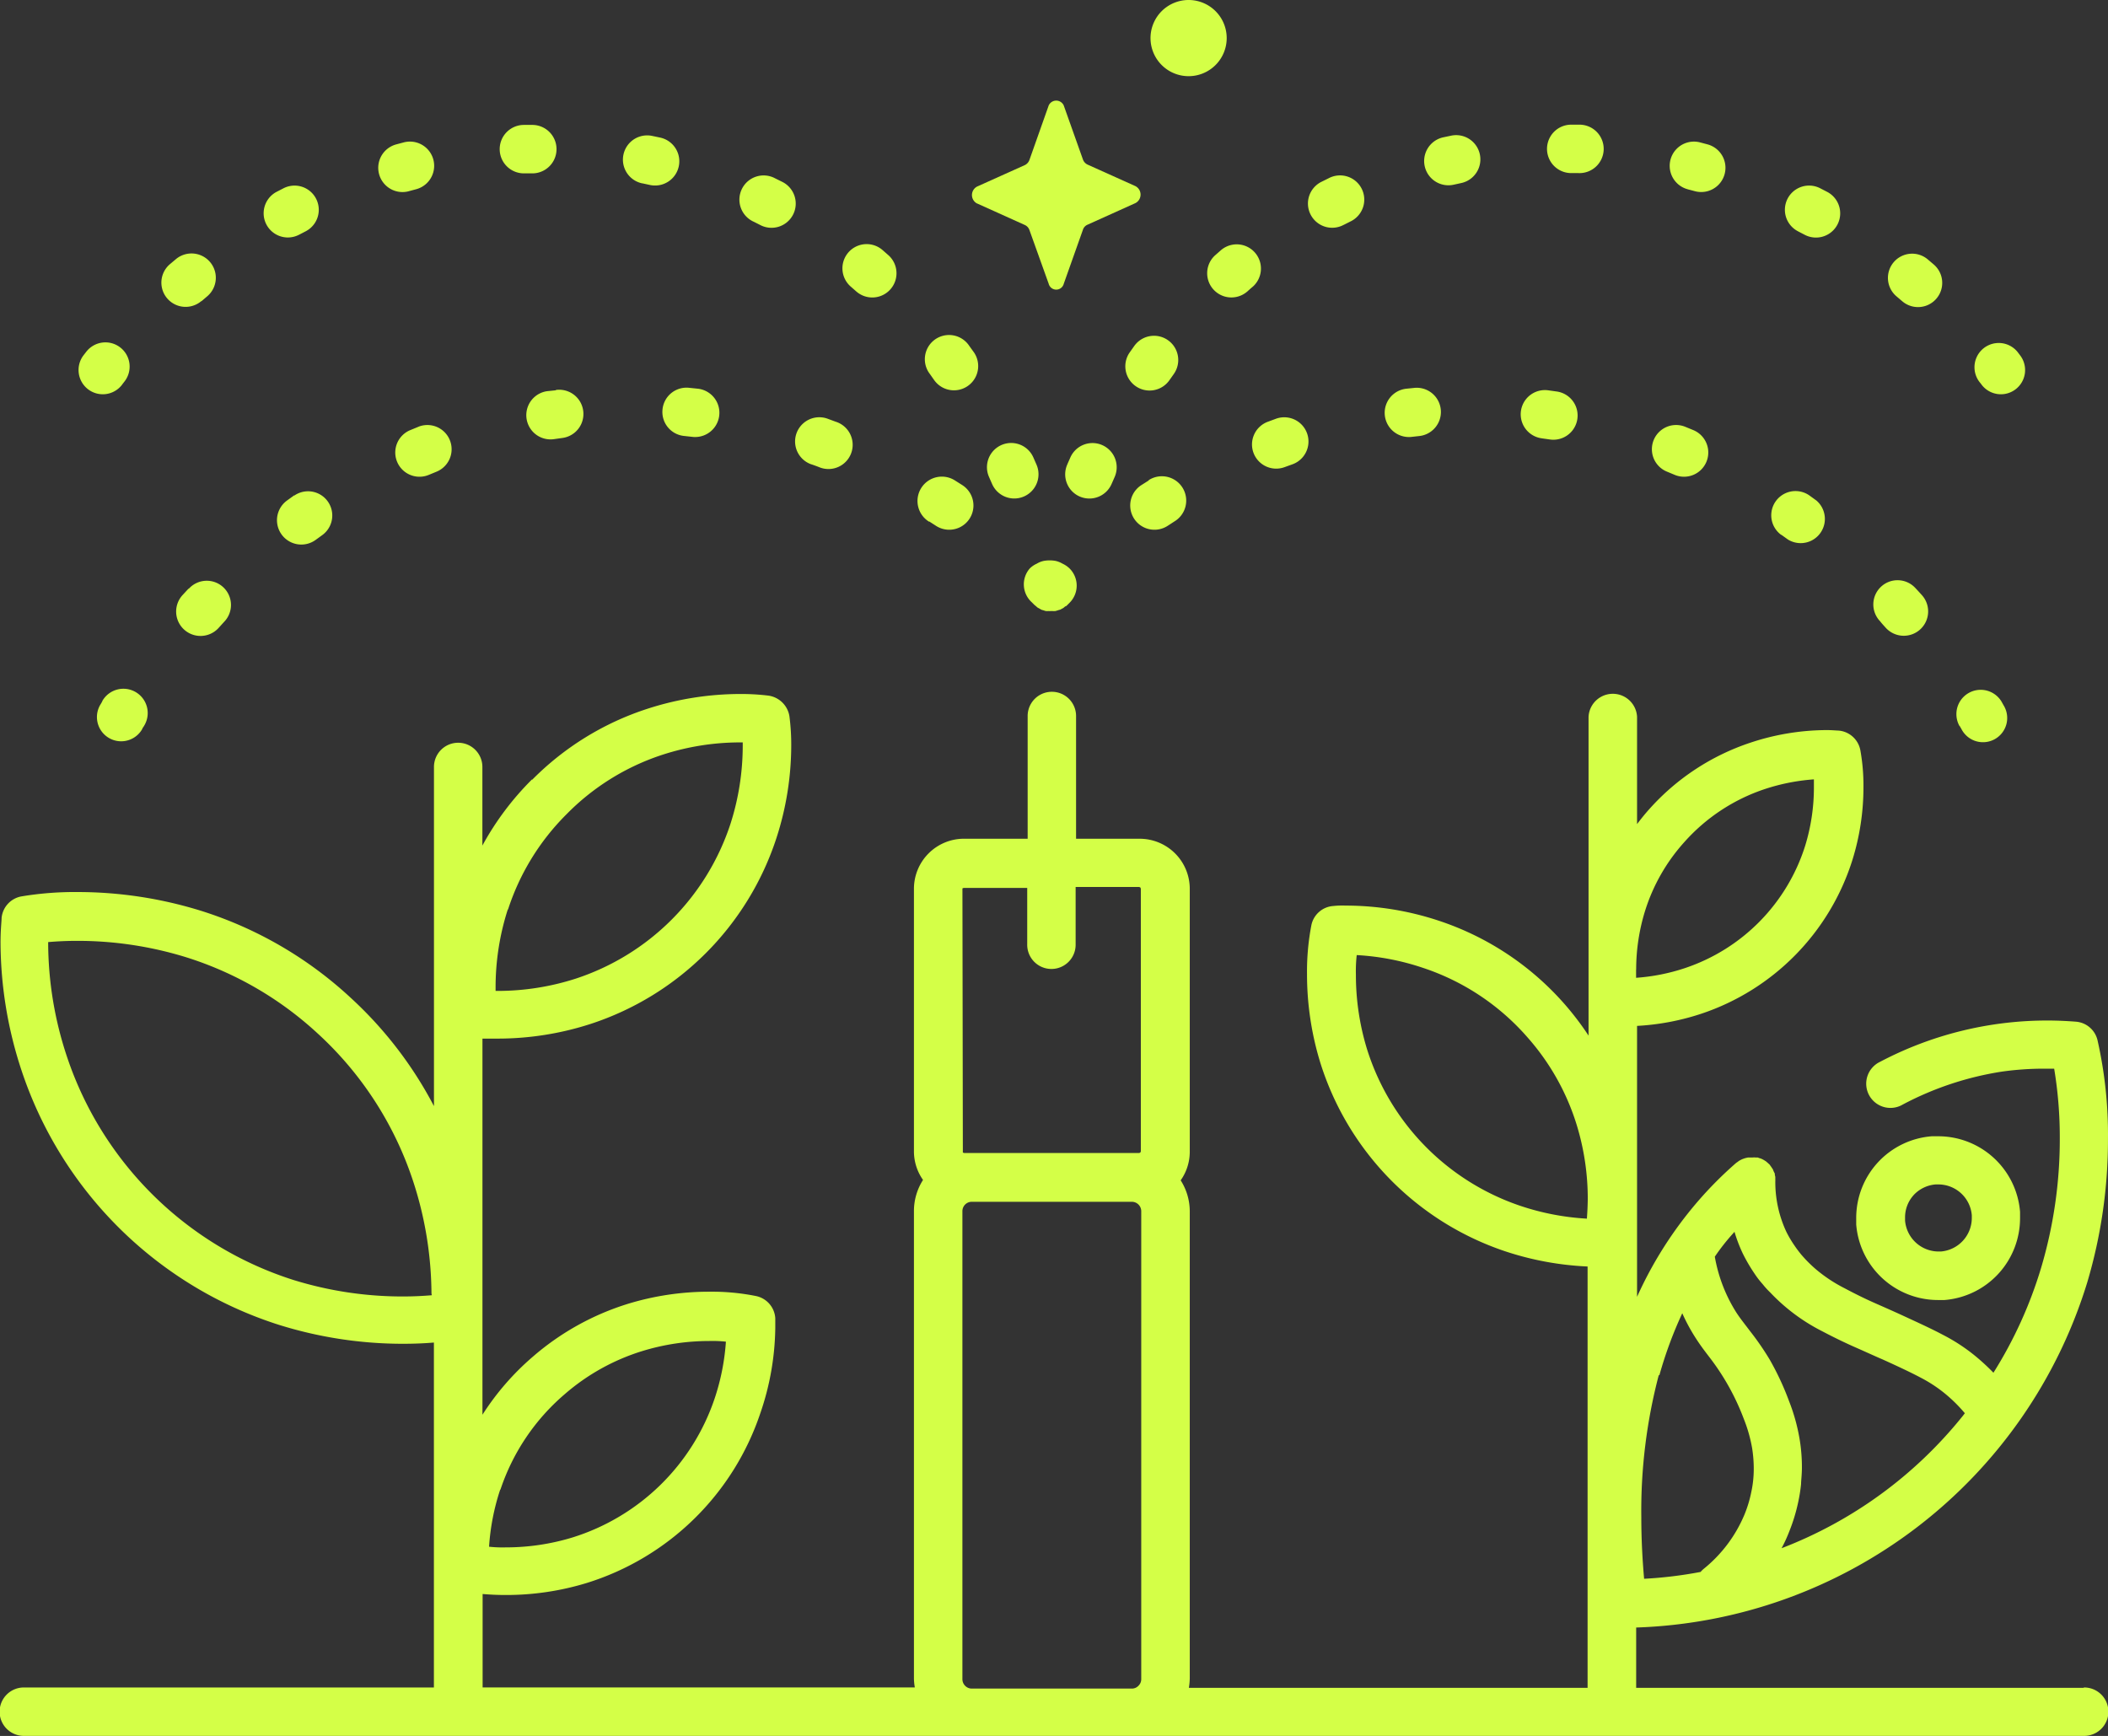 <svg xmlns="http://www.w3.org/2000/svg" width="292.797" height="241.136" viewBox="0 0 292.797 241.136">
  <rect x="0" y="0" width="292.797" height="241.136" fill="#333333" stroke="none"/>
  <g id="Fairtrade_Icon_Black_Farm_Improvements_Farm_Improvements" data-name="Fairtrade_Icon_Black_Farm Improvements_Farm Improvements" transform="translate(-14.17 -36.65)">
    <path id="Path_599" data-name="Path 599" d="M160.7,46.841a5.291,5.291,0,1,0-6.886-2.881A5.291,5.291,0,0,0,160.7,46.841Z" transform="translate(20.561)" fill="#d4ff47"/>
    <path id="Path_600" data-name="Path 600" d="M132.5,63.108l6.668,3.007a1.217,1.217,0,0,1,.62.7l2.674,7.46a1.079,1.079,0,0,0,2.089,0l2.663-7.506a1.148,1.148,0,0,1,.631-.7l6.668-3.007a1.331,1.331,0,0,0,0-2.353l-6.668-3a1.251,1.251,0,0,1-.631-.712L144.55,49.5a1.148,1.148,0,0,0-2.089,0l-2.674,7.563a1.274,1.274,0,0,1-.62.712l-6.668,3a1.331,1.331,0,0,0,0,2.341Z" transform="translate(17.371 1.798)" fill="#d4ff47"/>
    <path id="Path_601" data-name="Path 601" d="M303.6,258.75H241.431v-8.378A67.869,67.869,0,0,0,304.094,202.4a69.514,69.514,0,0,0,2.869-19.866,59.472,59.472,0,0,0-1.458-13.772,3.351,3.351,0,0,0-3-2.548c-1.205-.092-2.525-.161-3.948-.161a49.81,49.81,0,0,0-23.252,5.738,3.363,3.363,0,1,0,3.133,5.945,43.612,43.612,0,0,1,13.829-4.591,41.939,41.939,0,0,1,6.324-.4h.9a58.3,58.3,0,0,1,.78,9.721,62.709,62.709,0,0,1-2.594,17.938,59.494,59.494,0,0,1-6.622,14.575,30.366,30.366,0,0,0-2.754-2.513,25.361,25.361,0,0,0-4.223-2.731c-1.549-.826-3.305-1.63-5.566-2.674-1.343-.62-2.548-1.148-3.822-1.71s-2.64-1.217-4.361-2.135a20.45,20.45,0,0,1-3.891-2.571,19.37,19.37,0,0,1-1.515-1.446c-.367-.4-.608-.677-.712-.815h0c-.126-.161-.425-.528-.78-1.056a15.237,15.237,0,0,1-1.148-1.94,16.343,16.343,0,0,1-1.526-7.035h0a1.575,1.575,0,0,0,0-.218v-.356l-.069-.31a.424.424,0,0,0-.092-.321l-.138-.31c0-.092-.092-.184-.149-.275a2.749,2.749,0,0,0-.207-.3l-.126-.184h0l-.275-.253-.23-.2-.287-.184-.275-.149-.3-.115c-.1,0-.207-.08-.31-.1H258a2.02,2.02,0,0,0-.367,0h-.654l-.31.069a2.619,2.619,0,0,0-.321.1,2.493,2.493,0,0,0-.31.126l-.287.149-.3.218a1.64,1.64,0,0,0-.172.126h0a53.194,53.194,0,0,0-5.325,5.36,54.71,54.71,0,0,0-8.4,13.21V166.8a34.2,34.2,0,0,0,8.952-1.7,32.927,32.927,0,0,0,20.956-21.335A33.949,33.949,0,0,0,273,133.643a27.547,27.547,0,0,0-.436-5.165,3.363,3.363,0,0,0-3.018-2.7c-.252,0-.849-.069-1.71-.069a33.88,33.88,0,0,0-10.524,1.744,32.571,32.571,0,0,0-14.082,9.262h0c-.608.677-1.148,1.354-1.676,2.054v-14.92a3.374,3.374,0,0,0-6.737,0v44.3a40.172,40.172,0,0,0-3.236-4.269l-2.536,2.215,2.536-2.215A39.881,39.881,0,0,0,214.048,152.2a41.124,41.124,0,0,0-13-2.112,11.574,11.574,0,0,0-1.687.057,3.34,3.34,0,0,0-3.041,2.651,34.09,34.09,0,0,0-.608,6.783,41.787,41.787,0,0,0,1.836,12.3A40.318,40.318,0,0,0,223.206,198.1a42.231,42.231,0,0,0,11.477,2.123V258.75H179.3a8.416,8.416,0,0,0,.126-1.32V192.553a8.033,8.033,0,0,0-1.262-4.3,6.886,6.886,0,0,0,1.262-3.982V147.759a6.955,6.955,0,0,0-6.966-6.955h-8.826V123.693a3.363,3.363,0,0,0-6.725,0V140.8H148.08a6.955,6.955,0,0,0-6.966,6.955v36.461a6.886,6.886,0,0,0,1.262,3.982,8.034,8.034,0,0,0-1.262,4.3v64.878a7.244,7.244,0,0,0,.126,1.32H81.205v-12.98c.918.08,2,.138,3.225.138a38.182,38.182,0,0,0,11.259-1.676,37.024,37.024,0,0,0,24.1-23.608,37.643,37.643,0,0,0,2.066-11.775v-1.4a3.363,3.363,0,0,0-2.651-3.064,31.214,31.214,0,0,0-6.53-.608,38.561,38.561,0,0,0-11.259,1.676,36.725,36.725,0,0,0-13.267,7.38h0a36.508,36.508,0,0,0-6.966,8.034V168.566h2.181a41.946,41.946,0,0,0,12.854-2.043,40.329,40.329,0,0,0,25.8-25.823,41.81,41.81,0,0,0,2.054-12.716,30.655,30.655,0,0,0-.252-4.2,3.443,3.443,0,0,0-2.881-2.858,31.176,31.176,0,0,0-3.959-.23,41.9,41.9,0,0,0-12.854,2.043,39.766,39.766,0,0,0-16.067,9.9l2.387,2.364-2.387-2.433a39.882,39.882,0,0,0-6.886,9.181V130.889a3.363,3.363,0,1,0-6.725,0v47.054a55,55,0,0,0-11.591-15.069l-2.3,2.467,2.3-2.467A54.663,54.663,0,0,0,42.2,150.846a57.82,57.82,0,0,0-17.215-2.64,45.2,45.2,0,0,0-7.85.608,3.363,3.363,0,0,0-2.743,2.984c0,.448-.149,1.641-.149,3.443a57.085,57.085,0,0,0,2.927,17.777,55.387,55.387,0,0,0,35.715,35.3,57.718,57.718,0,0,0,17.215,2.64c1.676,0,3.133-.069,4.338-.172V258.7h-56.9a3.363,3.363,0,1,0,0,6.725H303.6a3.363,3.363,0,1,0,0-6.725Zm-48.615-63.225.1-.126a21.127,21.127,0,0,0,1.148,3.007,23.6,23.6,0,0,0,1.618,2.777A12.532,12.532,0,0,0,259,202.675h0a10.94,10.94,0,0,0,1.044,1.148,26.271,26.271,0,0,0,7.161,5.36c1.859.976,3.374,1.7,4.74,2.3s2.548,1.148,3.776,1.676c2.3,1.044,3.925,1.813,5.222,2.5a19.513,19.513,0,0,1,3.179,2.054,20.984,20.984,0,0,1,2.961,2.892c-.115.149-.23.31-.356.459a59.678,59.678,0,0,1-25.1,18.294,20.444,20.444,0,0,0,1.056-2.3,24.441,24.441,0,0,0,1.274-4.2,22.2,22.2,0,0,0,.379-2.433c0-.471.115-1.262.115-2.3a23.828,23.828,0,0,0-.321-3.937,26.466,26.466,0,0,0-1.469-5.279,38.6,38.6,0,0,0-2.674-5.738,38.21,38.21,0,0,0-2.709-3.936c-.769-1.021-1.343-1.722-1.917-2.594a21.314,21.314,0,0,1-3.007-7.781A29.137,29.137,0,0,1,254.985,195.525Zm-10.329,19.8a56.5,56.5,0,0,1,3.179-8.608,25.463,25.463,0,0,0,1.963,3.6c.792,1.216,1.492,2.077,2.146,2.95a33.089,33.089,0,0,1,4.441,8.137,20.4,20.4,0,0,1,1.148,4.028,18.559,18.559,0,0,1,.23,2.858,15.3,15.3,0,0,1-.08,1.607,14.587,14.587,0,0,1-.275,1.71,16.811,16.811,0,0,1-.93,3.064,19.166,19.166,0,0,1-5.669,7.552,2.968,2.968,0,0,0-.425.425,58.223,58.223,0,0,1-7.85.953c-.218-2.491-.39-5.383-.39-8.55a74.162,74.162,0,0,1,2.422-19.728Zm-3.225-56.35a27.544,27.544,0,0,1,1.228-8.126,25.7,25.7,0,0,1,5.463-9.583l-2.513-2.3,2.513,2.3a25.879,25.879,0,0,1,11.19-7.368,28.014,28.014,0,0,1,6.806-1.343V133.7a27.545,27.545,0,0,1-1.228,8.125,26.224,26.224,0,0,1-16.664,16.94,27.543,27.543,0,0,1-6.806,1.354c0-.356,0-.723,0-1.148Zm-157.77,72.3a29.839,29.839,0,0,1,8.917-13.29l-2.2-2.548,2.2,2.548a29.84,29.84,0,0,1,10.834-6.025,31.756,31.756,0,0,1,9.285-1.389,17.328,17.328,0,0,1,2.3.092,31.616,31.616,0,0,1-1.561,7.884A30.367,30.367,0,0,1,93.68,237.863,31.7,31.7,0,0,1,84.4,239.24a17.355,17.355,0,0,1-2.3-.092,31.642,31.642,0,0,1,1.561-7.976Zm1.056-80.589a33.053,33.053,0,0,1,8.114-13.256h0a33.019,33.019,0,0,1,13.37-8.3,34.946,34.946,0,0,1,10.777-1.71h.356v.551a35.579,35.579,0,0,1-1.7,10.754,33.661,33.661,0,0,1-21.484,21.507,35.393,35.393,0,0,1-10.777,1.71h-.367v-.551a35.349,35.349,0,0,1,1.71-10.811Zm-10.57,53.527c-1.067.092-2.422.172-4.005.172a51.117,51.117,0,0,1-15.241-2.3A48.741,48.741,0,0,1,23.478,171.1a50.325,50.325,0,0,1-2.617-15.826v-.115c1.067-.092,2.41-.172,4.005-.172a51.061,51.061,0,0,1,15.23,2.3,48.1,48.1,0,0,1,18.191,10.559h0A48.2,48.2,0,0,1,71.53,188.306,50.969,50.969,0,0,1,74.1,203.961Zm98.539,53.321a1.274,1.274,0,0,1-.39.93,1.239,1.239,0,0,1-.93.39h-22.2a1.285,1.285,0,0,1-.941-.39,1.308,1.308,0,0,1-.379-.93V192.553a1.3,1.3,0,0,1,1.32-1.32h22.2a1.308,1.308,0,0,1,1.32,1.32ZM147.85,147.863V147.7l.172-.069h8.826v7.839a3.363,3.363,0,1,0,6.725,0V147.5H172.4l.161.069.069.161v36.5l-.069.161-.161.069H148.08l-.172-.069v-.161Zm86.741,45.712a35.149,35.149,0,0,1-9.181-1.756,33.581,33.581,0,0,1-21.37-21.806,35.14,35.14,0,0,1-1.538-10.329,19.645,19.645,0,0,1,.115-2.72,34.714,34.714,0,0,1,9.181,1.767,33.041,33.041,0,0,1,14.6,9.732h0a32.994,32.994,0,0,1,6.771,12.085,35,35,0,0,1,1.538,10.329h0c-.012.918-.057,1.825-.115,2.594Z" transform="translate(0 12.357)" fill="#d4ff47"/>
    <path id="Path_602" data-name="Path 602" d="M247.96,174.17h0Z" transform="translate(34.523 20.307)" fill="#d4ff47"/>
    <path id="Path_603" data-name="Path 603" d="M238.82,185.519v.918a11.4,11.4,0,0,0,11.35,10.49h.907a11.4,11.4,0,0,0,10.5-11.35v-.907h0a11.4,11.4,0,0,0-11.35-10.49h-.907a11.373,11.373,0,0,0-10.5,11.35Zm7.965-3.156a4.682,4.682,0,0,1,3.064-1.492h.379a4.66,4.66,0,0,1,4.648,4.3v.379a4.68,4.68,0,0,1-4.3,4.637h-.379a4.682,4.682,0,0,1-4.591-4.3h0v-.367a4.591,4.591,0,0,1,1.182-3.156Z" transform="translate(33.174 20.309)" fill="#d4ff47"/>
    <path id="Path_604" data-name="Path 604" d="M238.85,184.861v-.011h0Z" transform="translate(33.178 21.884)" fill="#d4ff47"/>
    <path id="Path_605" data-name="Path 605" d="M139.2,110.31l.356.356h0l.115.092.138.115.126.115.092.069h0l.275.149.253.138h0l.287.08.275.092h.08a1.261,1.261,0,0,0,.3,0h0a2.84,2.84,0,0,0,.31,0h.287a1.218,1.218,0,0,0,.287,0h.08l.275-.08.287-.092h.057a2.923,2.923,0,0,0,.264-.138l.264-.149h0l.23-.2h.08l.149-.126h0l.367-.367a3.363,3.363,0,0,0,0-4.763,3.443,3.443,0,0,0-.975-.666,3.352,3.352,0,0,0-.987-.39,4.718,4.718,0,0,0-1.607,0,3.111,3.111,0,0,0-.987.39,3.27,3.27,0,0,0-.976.666A3.363,3.363,0,0,0,139.2,110.31Z" transform="translate(18.298 10.016)" fill="#d4ff47"/>
    <path id="Path_606" data-name="Path 606" d="M126.825,100.558l.964.62a3.366,3.366,0,1,0,3.65-5.658h0l-1.033-.654a3.382,3.382,0,1,0-3.581,5.738Z" transform="translate(16.4 8.521)" fill="#d4ff47"/>
    <path id="Path_607" data-name="Path 607" d="M112.662,93.691c.367.126.723.252,1.067.39a3.363,3.363,0,1,0,2.3-6.312h0l-1.148-.425a3.365,3.365,0,0,0-2.238,6.347Z" transform="translate(14.209 7.458)" fill="#d4ff47"/>
    <path id="Path_608" data-name="Path 608" d="M37.223,108.018h0l-.838.907a3.387,3.387,0,1,0,4.981,4.591l.769-.849a3.363,3.363,0,1,0-4.912-4.591Z" transform="translate(3.148 10.381)" fill="#d4ff47"/>
    <path id="Path_609" data-name="Path 609" d="M50.088,96.674h0l-1,.723a3.381,3.381,0,1,0,3.971,5.474l.918-.666a3.363,3.363,0,0,0-3.891-5.486Z" transform="translate(4.95 8.779)" fill="#d4ff47"/>
    <path id="Path_610" data-name="Path 610" d="M65.212,88.342h0l-1.148.471a3.364,3.364,0,1,0,2.617,6.2l1.056-.436A3.364,3.364,0,1,0,65.2,88.342Z" transform="translate(7.064 7.596)" fill="#d4ff47"/>
    <path id="Path_611" data-name="Path 611" d="M81.956,83.9l-1.228.126a3.366,3.366,0,0,0,1.01,6.656l1.148-.161a3.364,3.364,0,0,0-.9-6.668Z" transform="translate(9.406 6.966)" fill="#d4ff47"/>
    <path id="Path_612" data-name="Path 612" d="M94.352,86.611a3.351,3.351,0,0,0,3.041,3.673l1.148.126a3.367,3.367,0,0,0,.757-6.691h0l-1.228-.126a3.351,3.351,0,0,0-3.718,3.018Z" transform="translate(11.838 6.929)" fill="#d4ff47"/>
    <path id="Path_613" data-name="Path 613" d="M26.646,121.759h0c-.138.241-.241.425-.31.528a3.366,3.366,0,0,0,5.865,3.305c0-.092.138-.23.252-.436a3.376,3.376,0,1,0-5.807-3.443Z" transform="translate(1.732 12.317)" fill="#d4ff47"/>
    <path id="Path_614" data-name="Path 614" d="M105.609,64.295l.907.459a3.365,3.365,0,1,0,3.087-5.979h0l-1.01-.5a3.363,3.363,0,1,0-2.984,6.025Z" transform="translate(13.217 3.136)" fill="#d4ff47"/>
    <path id="Path_615" data-name="Path 615" d="M92.28,59.7l1,.218A3.366,3.366,0,1,0,94.77,53.35l-1.148-.241A3.366,3.366,0,1,0,92.234,59.7Z" transform="translate(11.133 2.42)" fill="#d4ff47"/>
    <path id="Path_616" data-name="Path 616" d="M78.2,58.5h1.033A3.363,3.363,0,1,0,79.1,51.77H77.948a3.365,3.365,0,1,0,.23,6.725Z" transform="translate(8.938 2.233)" fill="#d4ff47"/>
    <path id="Path_617" data-name="Path 617" d="M64.2,60.676l.987-.264a3.365,3.365,0,0,0-1.676-6.519h0l-1.079.287a3.366,3.366,0,1,0,1.767,6.5Z" transform="translate(6.76 2.531)" fill="#d4ff47"/>
    <path id="Path_618" data-name="Path 618" d="M39.254,73.975l.78-.666a3.375,3.375,0,1,0-4.292-5.21l-.861.723a3.366,3.366,0,0,0,4.373,5.119Z" transform="translate(2.884 4.53)" fill="#d4ff47"/>
    <path id="Path_619" data-name="Path 619" d="M51.007,65.938l.907-.471a3.362,3.362,0,1,0-3.076-5.98h0l-1,.516a3.363,3.363,0,0,0,3.168,5.933Z" transform="translate(4.709 3.317)" fill="#d4ff47"/>
    <path id="Path_620" data-name="Path 620" d="M134.332,95.963a3.364,3.364,0,0,0,6.163-2.7h0l-.448-1.021a3.364,3.364,0,0,0-6.129,2.777Z" transform="translate(17.639 7.918)" fill="#d4ff47"/>
    <path id="Path_621" data-name="Path 621" d="M127.408,83.478a3.367,3.367,0,0,0,5.52-3.856h0l-.654-.907a3.363,3.363,0,1,0-5.463,3.914Z" transform="translate(16.529 5.988)" fill="#d4ff47"/>
    <path id="Path_622" data-name="Path 622" d="M118.067,72.786a3.364,3.364,0,0,0,4.5-5h0l-.849-.746a3.364,3.364,0,1,0-4.419,5.073Z" transform="translate(15.058 4.365)" fill="#d4ff47"/>
    <path id="Path_623" data-name="Path 623" d="M24.989,84.593a3.363,3.363,0,0,0,4.717-.608c.1-.149.218-.287.321-.425a3.364,3.364,0,1,0-5.291-4.155h0l-.367.471A3.374,3.374,0,0,0,24.989,84.593Z" transform="translate(1.404 6.124)" fill="#d4ff47"/>
    <path id="Path_624" data-name="Path 624" d="M242.6,113.464a3.383,3.383,0,1,0,4.969-4.591q-.4-.448-.826-.9a3.366,3.366,0,1,0-4.923,4.591C242.08,112.9,242.344,113.177,242.6,113.464Z" transform="translate(33.483 10.375)" fill="#d4ff47"/>
    <path id="Path_625" data-name="Path 625" d="M201.1,90.562l1.148.161a3.366,3.366,0,1,0,1.01-6.656l-1.228-.172a3.364,3.364,0,0,0-.9,6.668Z" transform="translate(27.178 6.972)" fill="#d4ff47"/>
    <path id="Path_626" data-name="Path 626" d="M165.9,92.085a3.363,3.363,0,0,0,4.315,2h0l1.079-.39a3.365,3.365,0,1,0-2.238-6.347l-1.148.425a3.363,3.363,0,0,0-2.008,4.315Z" transform="translate(22.375 7.458)" fill="#d4ff47"/>
    <path id="Path_627" data-name="Path 627" d="M153.531,94.872l-1.033.654a3.366,3.366,0,0,0,3.65,5.658h0l.953-.62a3.379,3.379,0,1,0-3.569-5.738Z" transform="translate(20.199 8.515)" fill="#d4ff47"/>
    <path id="Path_628" data-name="Path 628" d="M229.947,102.166h0l.93.666a3.363,3.363,0,0,0,3.936-5.428l-1-.723a3.366,3.366,0,0,0-3.9,5.486Z" transform="translate(31.649 8.772)" fill="#d4ff47"/>
    <path id="Path_629" data-name="Path 629" d="M185.48,90.408h0l1.148-.126a3.363,3.363,0,0,0-.654-6.691l-1.228.126a3.366,3.366,0,0,0,.746,6.691Z" transform="translate(24.747 6.93)" fill="#d4ff47"/>
    <path id="Path_630" data-name="Path 630" d="M216.2,94.574h0l1.044.436a3.366,3.366,0,0,0,2.628-6.2l-1.148-.471a3.364,3.364,0,0,0-2.536,6.232Z" transform="translate(29.522 7.596)" fill="#d4ff47"/>
    <path id="Path_631" data-name="Path 631" d="M251.391,125.15l.241.413a3.363,3.363,0,1,0,5.876-3.259l-.31-.551a3.376,3.376,0,0,0-5.807,3.443Z" transform="translate(34.96 12.323)" fill="#d4ff47"/>
    <path id="Path_632" data-name="Path 632" d="M177.422,64.754h0l.907-.459a3.363,3.363,0,1,0-2.984-6.025l-1.01.5a3.365,3.365,0,1,0,3.087,5.979Z" transform="translate(23.382 3.136)" fill="#d4ff47"/>
    <path id="Path_633" data-name="Path 633" d="M165.842,72.786h0c.252-.23.5-.459.769-.677a3.364,3.364,0,0,0-4.419-5.073l-.849.746a3.364,3.364,0,0,0,4.5,5Z" transform="translate(21.568 4.365)" fill="#d4ff47"/>
    <path id="Path_634" data-name="Path 634" d="M145.088,97.695a3.363,3.363,0,0,0,4.441-1.733h0l.413-.941a3.362,3.362,0,1,0-6.129-2.766c-.148.345-.309.689-.447,1.022a3.363,3.363,0,0,0,1.721,4.419Z" transform="translate(19.037 7.919)" fill="#d4ff47"/>
    <path id="Path_635" data-name="Path 635" d="M151.805,84.29a3.363,3.363,0,0,0,4.682-.826l.6-.849A3.365,3.365,0,1,0,151.61,78.7l-.643.907A3.363,3.363,0,0,0,151.805,84.29Z" transform="translate(20.112 6.002)" fill="#d4ff47"/>
    <path id="Path_636" data-name="Path 636" d="M190.662,59.885l1-.218a3.365,3.365,0,0,0-1.377-6.588l-1.148.241a3.37,3.37,0,0,0,1.526,6.565Z" transform="translate(25.452 2.415)" fill="#d4ff47"/>
    <path id="Path_637" data-name="Path 637" d="M244.657,73.971a3.362,3.362,0,1,0,4.361-5.119l-.85-.723a3.362,3.362,0,1,0-4.293,5.176Z" transform="translate(33.741 4.534)" fill="#d4ff47"/>
    <path id="Path_638" data-name="Path 638" d="M204.717,58.465h1.021a3.365,3.365,0,1,0,.241-6.725h-1.148a3.363,3.363,0,1,0-.138,6.725Z" transform="translate(27.648 2.228)" fill="#d4ff47"/>
    <path id="Path_639" data-name="Path 639" d="M232.015,65.467h0l.907.471A3.363,3.363,0,0,0,236.089,60l-1-.516a3.362,3.362,0,1,0-3.076,5.98Z" transform="translate(31.899 3.317)" fill="#d4ff47"/>
    <path id="Path_640" data-name="Path 640" d="M218.745,60.413h0l1,.264a3.366,3.366,0,1,0,1.767-6.5l-1.079-.287a3.367,3.367,0,0,0-1.687,6.519Z" transform="translate(29.837 2.53)" fill="#d4ff47"/>
    <path id="Path_641" data-name="Path 641" d="M253.812,83.561c.115.138.23.275.333.425a3.363,3.363,0,1,0,5.325-4.109l-.356-.471a3.368,3.368,0,0,0-5.3,4.155Z" transform="translate(35.282 6.123)" fill="#d4ff47"/>
  </g>
</svg>
